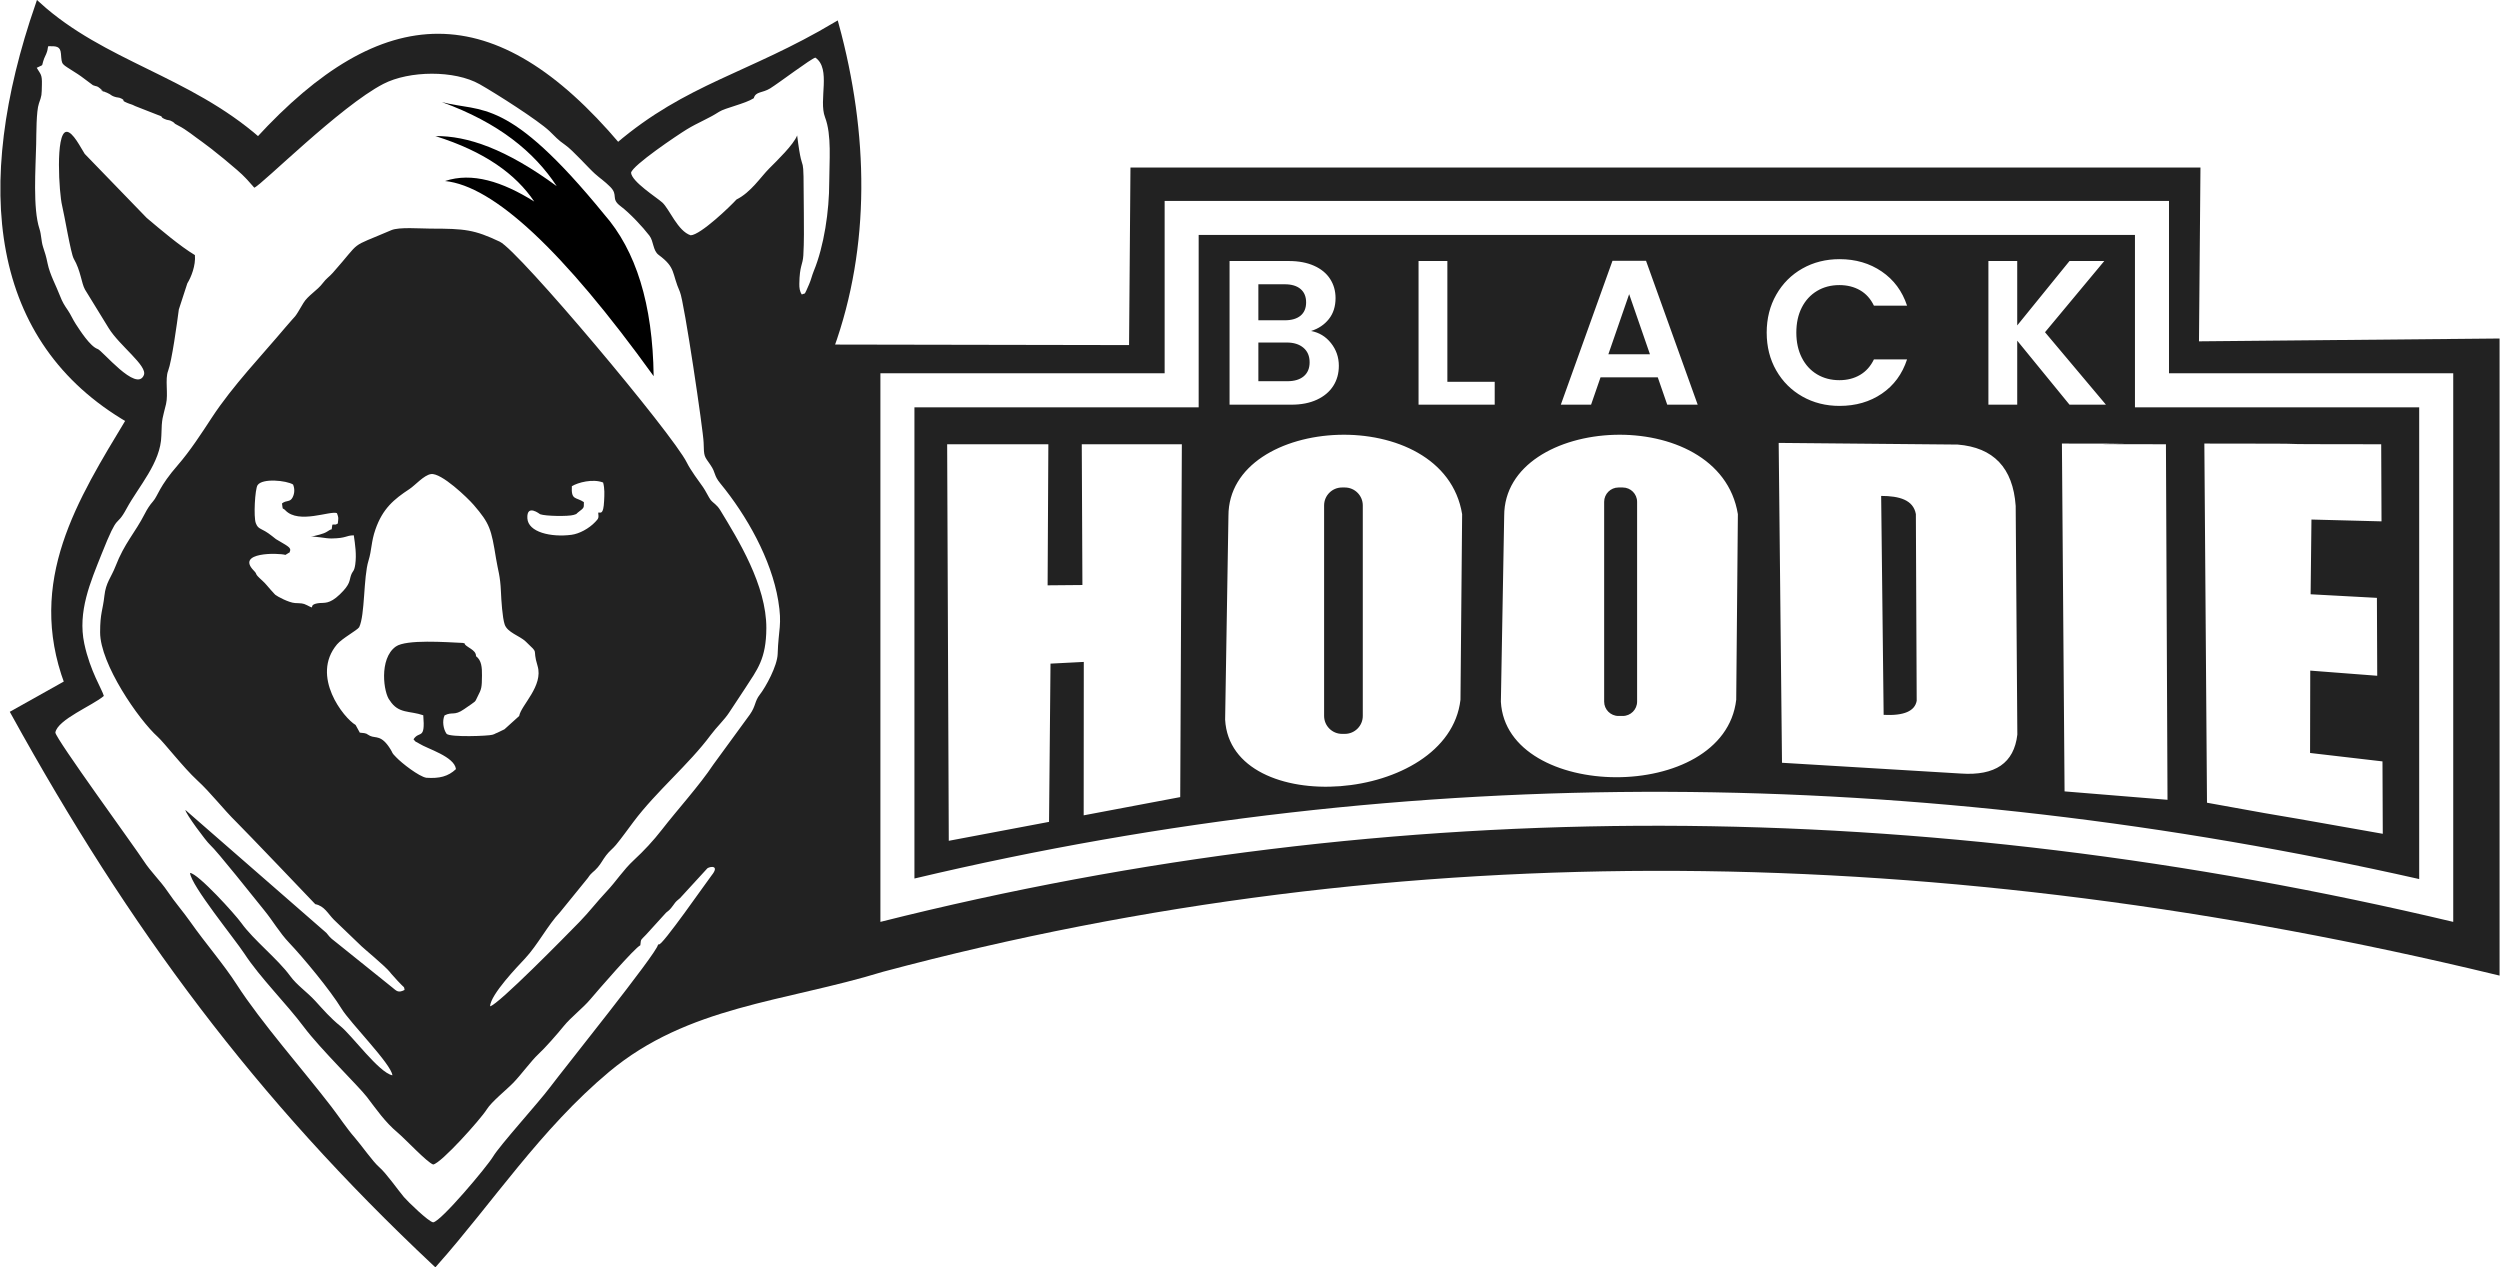 <?xml version="1.0" encoding="UTF-8"?>
<!DOCTYPE svg PUBLIC "-//W3C//DTD SVG 1.1//EN" "http://www.w3.org/Graphics/SVG/1.1/DTD/svg11.dtd">
<!-- Creator: CorelDRAW -->
<svg xmlns="http://www.w3.org/2000/svg" xml:space="preserve" width="3.026in" height="1.534in" version="1.1" style="shape-rendering:geometricPrecision; text-rendering:geometricPrecision; image-rendering:optimizeQuality; fill-rule:evenodd; clip-rule:evenodd"
viewBox="0 0 10869.88 5512.31"
 xmlns:xlink="http://www.w3.org/1999/xlink"
 xmlns:xodm="http://www.corel.com/coreldraw/odm/2003">
 <defs>
  <style type="text/css">
   <![CDATA[
    .str0 {stroke:#222222;stroke-width:24.95;stroke-miterlimit:2.613}
    .fil2 {fill:none}
    .fil0 {fill:black}
    .fil1 {fill:#222222}
   ]]>
  </style>
   <clipPath id="id0">
    <path d="M559.43 1826.59c-592.77,-344.32 -669.51,-1010.71 -395.01,-1804.66 282.82,255.94 649.95,319.17 956.86,587.16 545.06,-593.6 1023,-613.94 1564.04,25.05 304.23,-259.73 572.33,-302.68 948.84,-526.27 129.39,474.43 138.32,960.92 -21.36,1403.21l1308.46 2.35 6.1 -772.29 4629 0 -6.44 756.04 1307.5 -12.26 0 2742.57c-2402.99,-580.18 -4747.68,-621.03 -7022.2,-12.79 -429.04,131.61 -849.36,148.3 -1195.76,437.62 -298.31,249.14 -510.33,573.52 -748.6,842.12 -772.16,-725.13 -1318.12,-1459.71 -1833.32,-2393.64l233.04 -130.54c-164.03,-442.62 55.29,-789.42 268.84,-1143.66z"/>
   </clipPath>
 </defs>
 <g id="Layer_x0020_1">
  <g>
  </g>
  <g style="clip-path:url(#id0)">
   <g id="_2369723903984">
    <path class="fil0" d="M1933.77 787.38c210.46,21.58 510.8,298.53 907.37,848.72 -3.95,-313.51 -77.03,-546.37 -214.98,-703.55 -421.01,-516.02 -532.07,-442.14 -706.35,-488.58 247.13,89.68 401.52,216.47 499.75,365.73 -220.61,-162.01 -388.97,-219.56 -527.66,-217.77 214.35,67.3 349.61,165.35 429.93,284.77 -139.52,-87.44 -270.87,-128.46 -388.07,-89.34z"/>
    <path class="fil1" d="M1852.17 3382.84c-31.49,-5.23 -107,-63.57 -130.81,-89.04l-11.16 -11.75c-8.54,-10.81 -4.14,-7.43 -12.84,-21.71 -40.44,-66.49 -65.23,-47.86 -89.75,-59.77 -19.82,-9.66 -7.95,-10.72 -44.57,-13.95l-18.26 -33.37c-51.05,-29.43 -196.78,-211.98 -81.02,-350.32 21.94,-26.18 87.27,-61.26 96.49,-74.78 25.74,-52.94 18.26,-217.27 40.57,-289.41 14.65,-47.37 11.12,-80.98 30.18,-135.9 31.58,-90.91 80.84,-131.53 147.75,-175.52 25.49,-16.76 62.58,-60.41 93.76,-65.28 44.7,-6.97 159.82,103.71 186.03,134.2 70.1,81.53 76.25,104 97.13,233.34 8.66,53.49 18.1,72.33 21.2,143.31 1.68,38.69 6.32,112.77 16.14,142.72 11.66,35.62 65.56,49.75 91.26,74.29 63.11,60.31 26.42,22.7 51.9,106.3 26.51,86.93 -71.91,171.2 -79.89,217.98l-64.12 57.89 -30 14.51c-16.59,6.37 -7.28,4.6 -22.76,9.32 -17.17,5.23 -181.19,11.67 -198.66,-3.93 -14.81,-20.38 -19.79,-56.82 -9.07,-80.34 34.3,-17.65 41.44,3.34 84.97,-27.03 58.01,-40.45 44.56,-27.44 58.46,-54.2 17.91,-34.51 18.8,-39.36 19.35,-92.12 0.37,-34.47 -1.53,-66.1 -25.84,-84.17 -0.01,-15.88 -11.24,-24.29 -22.55,-32.26 -8.1,-5.74 -10.33,-6.18 -18.42,-12.33 -17.07,-12.96 1.73,-7.94 -15.79,-13.08 -72.94,-3.3 -246.88,-16.38 -292.18,15.71 -74.39,52.7 -53.03,203.74 -26.01,234.64 37.79,58.93 86.14,43.48 145.48,64.27 9.15,110.62 -16.95,64.94 -42.45,104.5 13.95,16.97 5.36,6.04 25.4,19.01 34.68,22.43 152.69,55.81 159.2,110.68 -33.96,32.09 -72.15,41.51 -129.14,37.6zm2265.57 -1450.53l7.04 1724.76 436.09 -82.33 6.37 -688.3 144.78 -7.45 -0.47 667.31 419.93 -79.29 7.04 -1534.69 -435.28 0 2.81 612.2 -151.36 1.34 3.24 -613.54 -440.2 0zm6237.34 0l1.36 335.34 -304.73 -7.92 -3.66 325.05 288.36 15.6 1.37 338.84 -291.31 -22.4 -0.79 358.21 314.95 36.65 1.27 314.87c-783.39,-139.25 -192.14,-31.51 -764.55,-135.14l-11.49 -1562.16c690.7,0 74.61,3.06 769.2,3.06zm-936.29 0c3.01,747.55 3.66,764.25 6.82,1546.4l-447.74 -36.58 -11.5 -1512.88c690.72,0 -242.17,3.06 452.42,3.06zm-4077.62 311.28c0,-442.14 937.11,-495 1016.42,-7.23l-7.21 807.37c-52.87,454.15 -999.6,519.02 -1023.62,86.51l14.41 -886.65zm493.98 -123.24l12.48 0c42.84,0 77.88,35.04 77.88,77.88l0 915.87c0,42.84 -35.04,77.88 -77.88,77.88l-12.48 0c-42.84,0 -77.88,-35.04 -77.88,-77.88l0 -915.87c0,-42.84 35.04,-77.88 77.88,-77.88zm705.38 123.24c0.01,-442.14 937.13,-495 1016.42,-7.23l-7.2 807.37c-52.87,454.15 -999.6,441.14 -1023.63,8.63l14.41 -808.77zm497.09 -123.24l18.7 0c34.27,0 62.31,28.02 62.31,62.29l0 869.16c0,34.26 -28.03,62.29 -62.31,62.29l-18.7 0c-34.27,0 -62.31,-28.03 -62.31,-62.29l0 -869.16c0,-34.27 28.03,-62.29 62.31,-62.29zm696.8 -193.95l14.43 1391.25 778.52 46.87c148.4,10.24 230.85,-45.49 245.1,-169.41l-7.21 -994.79c-11.78,-166.04 -96.76,-254.01 -252.29,-266.71l-778.54 -7.21zm445.73 230.58l10.79 952.32c88.2,4.44 135.67,-16.22 143.75,-61.09l-3.59 -812.16c-11.19,-61.94 -71.94,-78.78 -150.95,-79.07zm-4352.8 -533.34l1236.3 0 0 -749.7 4368.42 0 0 749.7 1236.28 0 0 2386.06c-2308.71,-548.65 -4589.96,-566.29 -6840.99,0l0 -2386.06zm148.04 148.02l0 2049.46c2175.9,-516.48 4364.61,-489.81 6544.92,2.33l0 -2051.79 -1236.27 0 0 -749.7 -4072.37 0 0 749.7 -1236.28 0zm1725.09 -332.01c35.22,6.56 64.16,24.16 86.83,52.82 22.69,28.64 34.02,61.46 34.02,98.46 0,33.42 -8.2,62.82 -24.61,88.18 -16.41,25.38 -40.14,45.21 -71.17,59.53 -31.03,14.33 -67.72,21.49 -110.1,21.49l-269.45 0 0 -624.85 257.81 0c42.38,0 78.93,6.86 109.66,20.59 30.74,13.72 54.02,32.83 69.83,57.29 15.81,24.47 23.72,52.22 23.72,83.25 0,36.41 -9.7,66.85 -29.1,91.32 -19.39,24.47 -45.21,41.77 -77.44,51.92zm-229.17 -46.55l114.58 0c29.84,0 52.82,-6.72 68.94,-20.14 16.11,-13.44 24.16,-32.69 24.16,-57.75 0,-25.06 -8.05,-44.46 -24.16,-58.18 -16.12,-13.73 -39.1,-20.59 -68.94,-20.59l-114.58 0 0 156.66zm126.23 264.97c30.44,0 54.16,-7.16 71.17,-21.49 17,-14.33 25.5,-34.61 25.5,-60.88 0,-26.85 -8.95,-47.88 -26.85,-63.1 -17.91,-15.22 -42.08,-22.83 -72.52,-22.83l-123.54 0 0 168.29 126.23 0zm695.79 2.69l205.9 0 0 99.36 -331.22 0 0 -624.85 125.32 0 0 525.48zm915.13 -19.69l-248.87 0 -41.17 119.05 -131.59 0 224.68 -625.74 145.91 0 224.7 625.74 -132.49 0 -41.17 -119.05zm-34.02 -100.27l-90.43 -261.39 -90.41 261.39 180.84 0zm507.8 -93.99c0,-61.47 13.88,-116.52 41.63,-165.16 27.75,-48.64 65.64,-86.54 113.69,-113.69 48.03,-27.14 101.9,-40.72 161.57,-40.72 69.83,0 131.01,17.89 183.52,53.71 52.52,35.81 89.21,85.35 110.1,148.6l-144.12 0c-14.33,-29.84 -34.47,-52.22 -60.43,-67.14 -25.97,-14.91 -55.96,-22.38 -89.97,-22.38 -36.41,0 -68.78,8.5 -97.13,25.52 -28.35,17 -50.42,41.03 -66.24,72.07 -15.81,31.03 -23.72,67.43 -23.72,109.21 0,41.17 7.91,77.43 23.72,108.76 15.81,31.34 37.89,55.5 66.24,72.52 28.35,17 60.72,25.52 97.13,25.52 34.02,0 64,-7.61 89.97,-22.83 25.96,-15.22 46.1,-37.75 60.43,-67.6l144.12 0c-20.89,63.86 -57.44,113.55 -109.66,149.05 -52.22,35.52 -113.54,53.27 -183.96,53.27 -59.68,0 -113.54,-13.58 -161.57,-40.74 -48.05,-27.16 -85.94,-64.89 -113.69,-113.24 -27.75,-48.35 -41.63,-103.24 -41.63,-164.71zm1317.06 313.31l-227.39 -278.41 0 278.41 -125.32 0 0 -624.85 125.32 0 0 280.2 227.39 -280.2 151.29 0 -257.83 309.74 264.98 315.11 -158.45 0zm-6399.3 469.41c2.5,24.1 1.9,25.01 -12.72,40.48 -27.48,29.14 -69.76,51.77 -103.99,56.18 -89.24,11.49 -187.99,-11.46 -191.43,-71.68 -3.71,-64.82 54.7,-18.16 55.39,-17.92 23.64,8.8 123.31,9.94 145.52,3.14 18.26,-5.6 10.16,-4.02 18.53,-10.35 31.27,-23.65 25.19,-20.44 26.35,-45.45 -34.3,-23.21 -55.91,-6.51 -52.35,-69.18 26.22,-16.08 90.92,-33.56 136.08,-16.01 7.1,27.36 5.62,51.61 4.29,79.65 -3.06,64.23 -16.07,49.07 -25.67,51.15zm-1156.03 52.16l-1.12 4.87c-5.28,27 5.74,6.8 -19,23.86 -20.85,14.36 -48.74,16.7 -73.74,25.09 18.71,-4.54 62.45,7.03 89.97,6.55 67.75,-1.19 59.7,-12.81 96.79,-13.72 5.84,39.75 12.52,84 6.32,127.1 -4.63,32.08 -10.95,25.81 -18.47,46.96 -7.99,22.48 -1.24,37.41 -48.64,82.94 -45.7,43.92 -68.42,35.26 -89.35,37.68 -56.9,6.52 -8.97,32.16 -52.97,9.51 -19.58,-10.08 -25.49,-7.92 -52.83,-9.66 -26.73,-1.68 -76.48,-28.5 -85.35,-35.71l-5.42 -5.57c-0.81,-0.81 -1.9,-2.19 -2.67,-3.04l-11.37 -12.43c-14.23,-15.35 -21.36,-26.53 -36.8,-40.35 -40.95,-36.65 -16.59,-22.46 -37.94,-44.46 -77.85,-80.21 106.22,-76.82 138.32,-67.79 1.12,-1.12 3.15,-1.94 4,-2.52 19.6,-13.59 10.27,-1.57 15.54,-13.39 6.08,-13.66 -8.94,-22.14 -40.13,-40.38 -26.72,-15.63 -16.34,-8.7 -37.75,-25.69 -48.47,-38.49 -58.71,-25.57 -70.57,-55.88 -10.54,-26.95 -3.58,-149.12 7.55,-165.39 20.88,-31.44 125.81,-20.47 154.32,-2.96 7.1,16.41 7.78,37.02 -1.87,56.01 -11.53,22.7 -26.97,10.59 -46.25,26.51 5.22,35.18 -0.42,13.99 14.98,30.1 58.01,60.65 195.82,0.01 224.08,12.02 8.13,22.15 6.17,18.64 3.82,45.06 -15.45,8.02 -3.72,2.86 -23.47,4.7zm1757.32 -1413.85c-23.96,26.85 -155.63,153.99 -199.07,155.6 -56.28,-17.88 -93.01,-115.12 -123.45,-142.58 -24.84,-22.42 -132.67,-90.24 -135.96,-129.41 6.17,-32.55 202.66,-164.36 242.14,-188.52 49,-30.01 93.27,-45.94 140.74,-76.62 26.51,-17.13 113.55,-34.99 150.88,-59.12 8.47,-30.41 37.33,-21.54 71.64,-42.94 38.63,-24.06 179.03,-130.43 196.35,-133.58 69.86,48.77 12.98,184.26 41.88,259.23 29.89,77.57 18.26,192.7 18.33,282.82 0.1,123.81 -22.39,277.58 -67.38,386.55 -8.16,19.77 -11.51,37.68 -20.09,56.97 -23.45,52.76 -13.39,35.97 -31.7,44.68 -9.6,-13.28 -11.16,-29.96 -10.93,-45.98 1.05,-80.6 14.99,-82.46 17.43,-123.83 3.59,-60.58 2.5,-122.04 2.22,-182.8 -1.47,-327.18 -1.94,-119.29 -29.11,-339.2 -15.29,40.01 -87.71,109.69 -121.74,143.88 -36.99,37.14 -79.31,103.54 -142.18,134.85zm-2126.75 -84.71l29.51 33.25c30.41,-10.18 374.23,-354.76 561.61,-451.52 112.45,-58.05 309.66,-60.28 418.66,1.51 73.45,41.63 253.72,156.78 303.53,203.64 27.11,25.5 33.49,36.21 69.07,60.89 32.28,22.39 101.54,100.58 128.54,124.6 25.59,22.77 41.39,31.83 66.72,57.19 37.1,37.16 0.28,50.78 45.3,84.27 39.41,29.35 96.55,90.52 125.19,128.01 18.94,24.78 14.61,64.82 40.1,83.68 76.38,56.49 55.66,77.46 92.66,161.18 18.61,42.11 101.92,607.21 102.97,654.7 1.41,63.69 2.42,58.18 29.53,97.38 24.89,35.98 13.17,44.16 43.27,80.82 114.44,139.44 221.8,329.17 251.74,509.64 17.72,106.82 0.83,123.03 -2.46,232.1 -1.57,51.94 -51.85,143.83 -77.51,176.57 -23.42,29.89 -16.58,48.52 -43.37,86.71l-159.05 217.85c-59.18,89.46 -156.54,196.66 -223.84,283.45 -37.26,48.05 -78.22,91.74 -121.66,132.02 -46.61,43.24 -76.41,91.53 -117.74,135.32 -42.52,45.04 -76.04,89.66 -119.44,134.13 -57.5,58.93 -354.38,361.62 -388.29,366.3 2.56,-51.95 120.57,-174.08 151.9,-207.6 55.5,-59.41 99.01,-145.38 152.42,-201.57l121.36 -149.37c17.04,-26.15 24.07,-23.64 42.77,-45.88 15.77,-18.74 20.2,-30.55 36.32,-51.95 13.97,-18.54 28.97,-28.83 42.91,-45.69 25.01,-30.2 52.02,-68.18 76.35,-100.58 99.99,-133.23 240.75,-249.21 335.82,-377.54 25.04,-33.82 59.8,-66.25 79.7,-96.96 24.06,-37.14 44.97,-67.23 70.51,-106.83 52.31,-81.01 91.03,-126.55 91.61,-260.77 0.78,-186.35 -123.37,-385.97 -200.12,-512.45 -16,-26.34 -30.07,-30.31 -42.31,-45.47 -6.82,-8.42 -22.65,-41.03 -32.97,-55.47 -18.15,-25.39 -54.36,-74.03 -70.21,-106.28 -61.7,-125.43 -731.3,-922.2 -813.76,-961.19 -111.26,-52.57 -151.39,-56.75 -301.53,-56.89 -44.94,-0.04 -136.42,-7.72 -170.24,6.78 -191.95,82.31 -122.65,36.68 -254.77,185.73 -15.26,17.21 -28.11,24.07 -43.32,44.56 -23.38,31.46 -65.26,54.31 -84.29,86.52 -46.03,77.81 -24.43,41.81 -77.96,105.57 -101.59,121.03 -229.52,253.98 -320.46,393.03 -43,65.79 -94.95,145.74 -147.65,206.14 -82.07,94.05 -86.59,133.51 -107.57,157.41 -15.5,17.68 -25.98,34.48 -35.56,53.17 -44.44,86.79 -88.4,127.4 -128.35,230.5 -18.26,47.07 -41.75,69.89 -47.99,127.17 -6.96,64.07 -18.63,74.36 -18.68,159.27 -0.08,137.58 167.8,380.51 250.81,454.86 27.27,24.43 112.24,134.39 171.23,188.53 60.88,55.87 112.56,125.04 171.09,182.34 34.44,33.72 342.64,356.19 342.69,356.75 39.62,7.41 55.32,41.84 81.46,68.08l120.09 115.26c3.73,4.63 103.33,86.96 123.03,111.9 0.78,0.99 1.84,2.42 2.65,3.42 0.81,1.02 1.91,2.39 2.73,3.39l28.35 31.54c31.39,34.46 27.26,21.51 30,39.52 -27.78,14.13 -34.67,4.38 -53.1,-10.62l-238.55 -191.67c-23.76,-19.22 -28.18,-19.8 -48.15,-45.71l-613.5 -534.96c0.54,15.76 89.7,135.63 106.55,150.84 33.73,30.44 191.57,230.81 235.02,283.87 40.17,49.05 67.02,98.13 110.11,143.41 60.34,63.41 178.22,205.29 227.22,285.83 38.25,62.89 217.13,241.62 221.5,290.26 -58.16,-11.06 -175.94,-173.91 -226.57,-214.4 -43.03,-34.44 -74.09,-71.12 -109.05,-109.18 -36.69,-39.94 -79.83,-68.26 -109.1,-108.45 -54.16,-74.34 -159.2,-156.38 -212.14,-230.2 -28.32,-39.51 -188.04,-215.46 -223.33,-218.11 4.03,54.4 194.27,286.78 236.78,351.73 68.42,104.53 181.53,215.6 258.87,319.01 70.27,93.96 238.9,258.31 273.6,303.7 42.52,55.59 77.99,108.18 134.03,155.32 33.58,28.23 127.46,129.25 154.32,138.56 35.73,-6.25 206.23,-197 232.41,-238.86 22.01,-35.22 85.06,-84.63 116.93,-117.54 32.38,-33.47 78.32,-95.94 107.14,-122.58 30.47,-28.13 82.43,-87.33 112.19,-124.05 29.9,-36.89 82.39,-77.14 114.47,-115.09 32.11,-37.95 195.52,-226.76 217.81,-235.32 3.21,-31 1.57,-20.78 25.12,-46.44l86.96 -95.62c12.69,-11.32 8.37,-4.79 21.64,-19.84 6.99,-7.95 12.65,-17.61 17.84,-23.82 7.81,-9.35 12.46,-11.49 21.29,-19.66l118.86 -129.65c13.9,-9.22 53.85,-13 18.4,30.85 -15.84,19.58 -220.33,314.2 -229.25,299.66 -0.76,-1.24 -2.94,2.07 -4.36,3.17 -7.4,38.7 -408.17,537.42 -470.46,620.36 -50.11,66.73 -216.3,249.58 -246.91,300.57 -25.22,42.02 -225.58,281.32 -260.09,285.32 -19.96,-2.09 -112.07,-91.87 -127.43,-110.09 -25.22,-29.93 -77.3,-104.23 -107.17,-129.8 -27.38,-23.42 -78.53,-96.75 -106.49,-128.64 -35.01,-39.92 -66.65,-88.71 -101.59,-134.26 -121.19,-157.95 -306.1,-367.22 -411.77,-531.48 -56.92,-88.5 -137.48,-180.99 -200.62,-271.02 -32.63,-46.52 -68.01,-86.21 -100.82,-134.82 -30.61,-45.38 -72.76,-84.88 -103.24,-131.94 -39.28,-60.62 -382.72,-531.35 -384.22,-558.32 9.28,-56.38 162.99,-117.81 210.85,-159.1 -6.66,-26.97 -59.39,-107.1 -84.98,-227.36 -29.69,-139.55 27.14,-268.76 75.22,-389.84 77.2,-194.34 59.34,-106.32 108.73,-197.85 51.42,-95.26 148.63,-199.38 151.2,-316.57 1.77,-80.55 5.81,-76.56 20.3,-137.75 10.55,-44.58 -5.12,-107.84 9.09,-144.64 16.22,-42.01 38.87,-207.56 46.65,-267.09l36.95 -113.57c16.41,-26.18 37.03,-77.62 32.98,-122.82 -65.88,-39.55 -150.5,-111.87 -209.55,-161.6l-269.71 -278.62c-15.19,-22.33 -52.12,-99.27 -80.17,-95.96 -47.86,5.64 -31.16,269.15 -18.29,320.39 9.45,37.65 38.05,209.63 50.54,231.11 30.86,53.14 33.01,105.18 48.91,134.26l103.01 167.74c47.45,77.37 170.02,164.09 153.17,204.8 -31.92,77.12 -182.82,-110.02 -201.26,-113.85 -32.67,-11.4 -76.78,-80.93 -94.8,-108.45 -12.67,-19.36 -22.79,-42.9 -34.4,-59.68 -14.63,-21.12 -24.14,-36.45 -33.66,-61.39 -17.6,-46.08 -44.5,-93.64 -54.44,-141.88 -7.57,-36.79 -10.54,-42.73 -20,-72.74 -8.46,-26.76 -6.73,-51.74 -15.49,-78.35 -29.28,-88.8 -16.62,-262.78 -14.29,-367.63 1,-45.23 0.13,-144.2 11.94,-177.68 12.94,-36.65 11.74,-34.16 12.96,-82 1.15,-45.4 -5.54,-43.98 -22.53,-73.11 34.46,-17.85 17.74,-0.83 32.32,-40.57 4.22,-11.47 6.72,-12.25 12.4,-29.17 3.78,-11.2 2.35,-15.52 5.53,-24.2 35.23,-0.57 52.39,-0.14 55.11,32.35 4.5,53.61 -0.57,40.55 66.63,84.75l7.26 4.68c2.04,1.36 13.45,9.19 13.55,9.28l51.83 38.61c18.56,7.43 15.45,1.1 30.83,13.89 46.15,38.35 -21.37,-10.21 12.72,11.15 8.03,5.05 8.85,3.89 17.03,7.54 21.9,9.75 14.95,10.68 30.41,16.61 15.59,6 20.61,2.42 32.66,8.81 21.66,11.49 -6.35,5.42 25.13,18.84 17.4,7.43 16.31,4.34 34.94,13.93l97.89 38.37c30.33,10.18 6.66,6.83 29.1,17.43 18.02,8.5 18.05,1.67 35.7,12.21 14.85,8.87 -1.56,3.45 24.3,16.52 37.28,18.85 71.53,48.6 103.89,70.91 31.73,21.85 159.15,123.93 189.56,157.77l7.99 8.56zm11011.87 5427.07l903.04 -8453.4 -16754.64 -141.47 138.57 8453.43 15713.03 141.44z"/>
   </g>
  </g>
  <path class="fil2 str0" d="M559.43 1826.59c-592.77,-344.32 -669.51,-1010.71 -395.01,-1804.66 282.82,255.94 649.95,319.17 956.86,587.16 545.06,-593.6 1023,-613.94 1564.04,25.05 304.23,-259.73 572.33,-302.68 948.84,-526.27 129.39,474.43 138.32,960.92 -21.36,1403.21l1308.46 2.35 6.1 -772.29 4629 0 -6.44 756.04 1307.5 -12.26 0 2742.57c-2402.99,-580.18 -4747.68,-621.03 -7022.2,-12.79 -429.04,131.61 -849.36,148.3 -1195.76,437.62 -298.31,249.14 -510.33,573.52 -748.6,842.12 -772.16,-725.13 -1318.12,-1459.71 -1833.32,-2393.64l233.04 -130.54c-164.03,-442.62 55.29,-789.42 268.84,-1143.66z"/>
 </g>
</svg>
